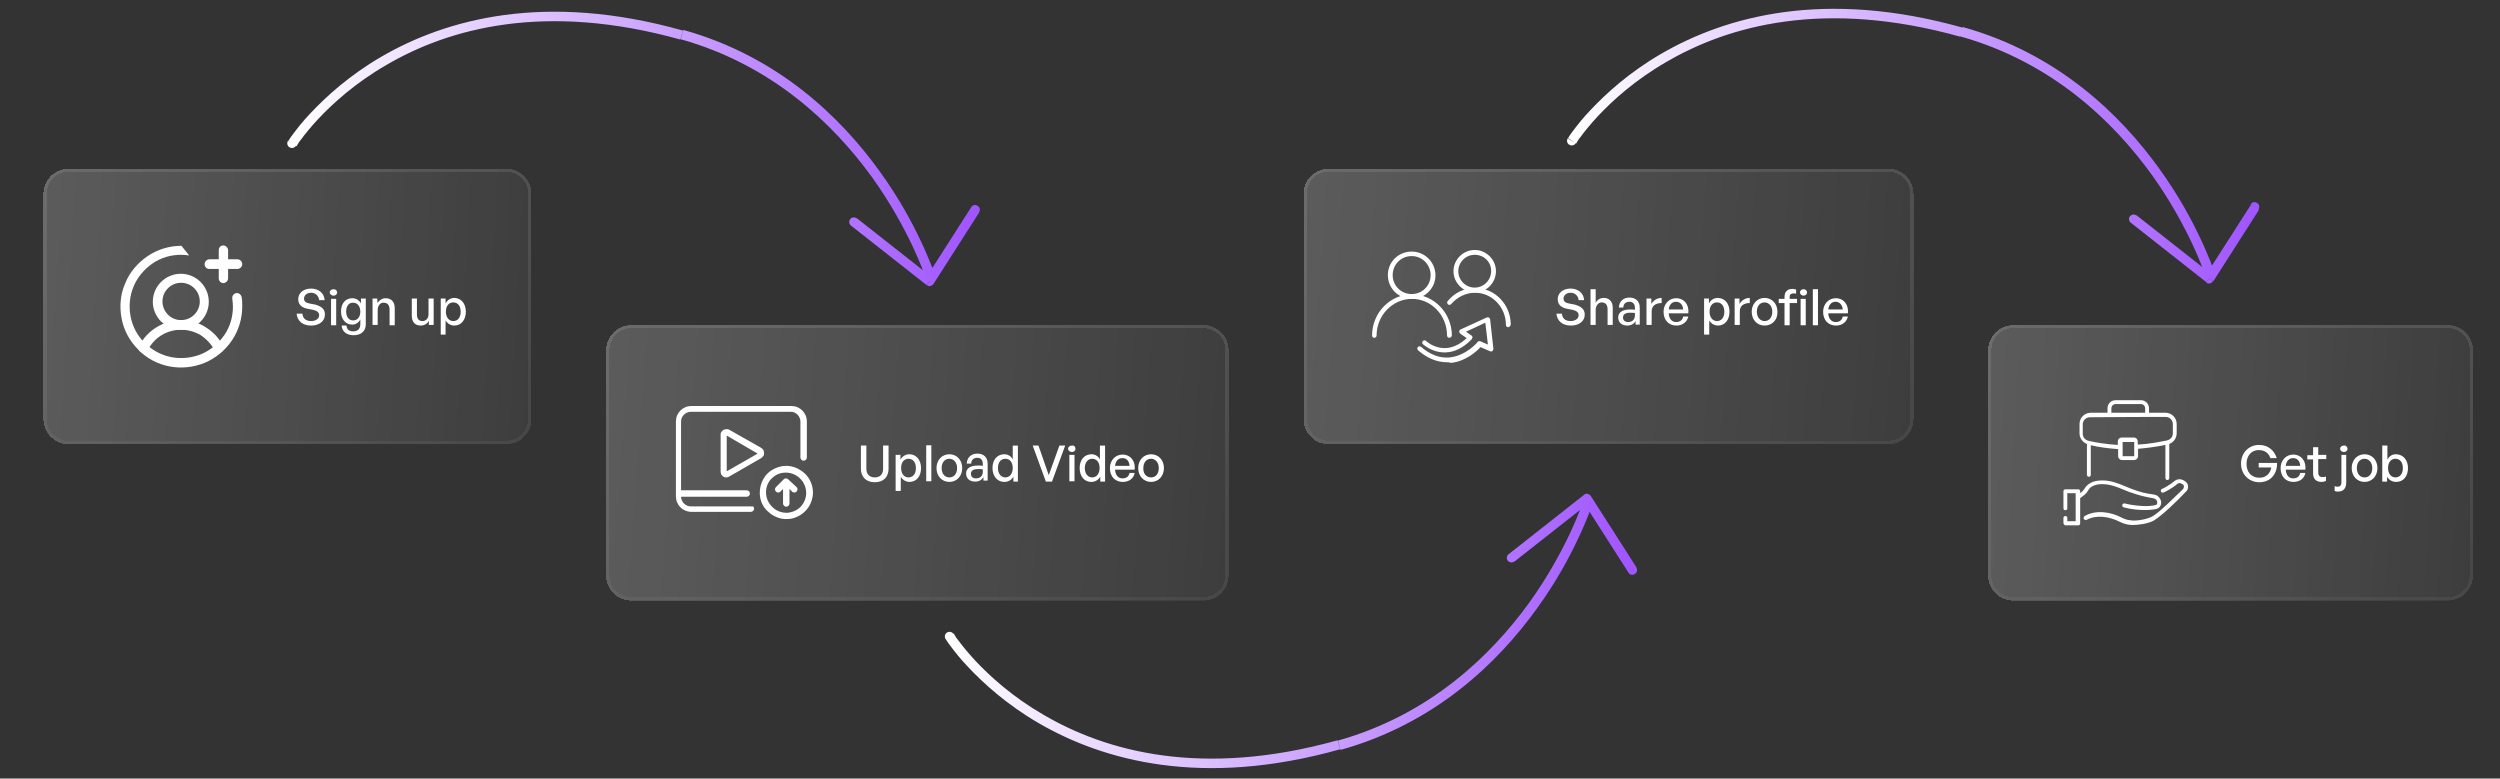<?xml version="1.0" encoding="utf-8"?>
<!-- Generator: Adobe Illustrator 27.4.0, SVG Export Plug-In . SVG Version: 6.00 Build 0)  -->
<svg version="1.1" id="Layer_1" xmlns="http://www.w3.org/2000/svg" xmlns:xlink="http://www.w3.org/1999/xlink" x="0px" y="0px"
	 viewBox="0 0 777.1 242" style="enable-background:new 0 0 777.1 242;" xml:space="preserve">
<rect x="0" y="0" width="777.1" height="242" fill="#333333" stroke="none"/>
<style type="text/css">
	.st0{fill:url(#SVGID_1_);}
	.st1{fill:none;stroke:url(#SVGID_00000048490303738491477340000011783249408288347523_);}
	.st2{fill-rule:evenodd;clip-rule:evenodd;fill:#FFFFFF;}
	.st3{fill:#FFFFFF;}
	.st4{fill:url(#SVGID_00000068668372543688573380000001484365102240963483_);}
	.st5{fill:none;stroke:url(#SVGID_00000037651454005551229950000016504262325402818749_);}
	.st6{fill:url(#SVGID_00000045603658518175557800000004111895032248518036_);}
	.st7{fill:none;stroke:url(#SVGID_00000046321356017641665870000003903144706101665408_);}
	.st8{fill:url(#SVGID_00000052073192062282576750000013471410436551279488_);}
	.st9{fill:none;stroke:url(#SVGID_00000021821375335090511760000009056829879916946867_);}
	.st10{fill:url(#SVGID_00000010302120877311517260000018285986164432841088_);}
	.st11{fill:url(#SVGID_00000115495069121093279480000001926350949647284377_);}
	.st12{fill:url(#SVGID_00000057150001861922977700000005924293723924709513_);}
</style>
<g>
	
		<linearGradient id="SVGID_1_" gradientUnits="userSpaceOnUse" x1="11.152" y1="153.333" x2="167.408" y2="144.236" gradientTransform="matrix(1 0 0 -1 0 244)">
		<stop  offset="0" style="stop-color:#FFFFFF;stop-opacity:0.2"/>
		<stop  offset="1" style="stop-color:#FFFFFF;stop-opacity:5.000000e-02"/>
	</linearGradient>
	<path shape-rendering="crispEdges" class="st0" d="M21.3,52.5h136.1c4.3,0,7.8,3.5,7.8,7.8v70c0,4.3-3.5,7.8-7.8,7.8H21.3
		c-4.3,0-7.8-3.5-7.8-7.8v-70C13.5,55.9,17,52.5,21.3,52.5z"/>
	
		<linearGradient id="SVGID_00000069389395008672729280000006328071738939317162_" gradientUnits="userSpaceOnUse" x1="89.338" y1="191.558" x2="89.338" y2="106.004" gradientTransform="matrix(1 0 0 -1 0 244)">
		<stop  offset="0" style="stop-color:#FFFFFF;stop-opacity:0.1"/>
		<stop  offset="1" style="stop-color:#FFFFFF;stop-opacity:5.000000e-02"/>
	</linearGradient>
	
		<path shape-rendering="crispEdges" style="fill:none;stroke:url(#SVGID_00000069389395008672729280000006328071738939317162_);" d="
		M21.3,52.9h136.1c4,0,7.3,3.3,7.3,7.3v70c0,4-3.3,7.3-7.3,7.3H21.3c-4,0-7.3-3.3-7.3-7.3v-70C14,56.2,17.3,52.9,21.3,52.9z"/>
	<path class="st2" d="M56.3,87.9c-3.2,0-5.8,2.6-5.8,5.8c0,3.2,2.6,5.8,5.8,5.8s5.8-2.6,5.8-5.8C62.1,90.5,59.5,87.9,56.3,87.9z
		 M47.5,93.8c0-4.8,3.9-8.7,8.7-8.7c4.8,0,8.7,3.9,8.7,8.7c0,4.8-3.9,8.7-8.7,8.7C51.5,102.5,47.5,98.6,47.5,93.8z"/>
	<path class="st2" d="M56.3,102.5c-2.2,0-4.3,0.6-6.1,1.7c-1.8,1.1-3.3,2.7-4.3,4.7c-0.4,0.7-1.2,1-2,0.6s-1-1.2-0.6-2
		c1.2-2.4,3.1-4.4,5.4-5.8c2.3-1.4,4.9-2.2,7.6-2.2c2.7,0,5.3,0.7,7.6,2.2c2.3,1.4,4.2,3.4,5.4,5.8c0.4,0.7,0.1,1.6-0.6,2
		c-0.7,0.4-1.6,0.1-2-0.6c-1-1.9-2.5-3.5-4.3-4.7C60.6,103.1,58.4,102.5,56.3,102.5z"/>
	<path class="st2" d="M63.6,82.1c0-0.8,0.7-1.5,1.5-1.5h8.7c0.8,0,1.5,0.7,1.5,1.5c0,0.8-0.7,1.5-1.5,1.5H65
		C64.2,83.6,63.6,82.9,63.6,82.1z"/>
	<path class="st2" d="M69.4,76.3c0.8,0,1.5,0.7,1.5,1.5v8.7c0,0.8-0.7,1.5-1.5,1.5S68,87.3,68,86.5v-8.7
		C68,76.9,68.6,76.3,69.4,76.3z"/>
	<path class="st2" d="M58.8,79.4c-0.8-0.1-1.7-0.2-2.5-0.2h0c-3.2,0-6.3,0.9-8.9,2.7c-2.6,1.8-4.7,4.3-5.9,7.2
		c-1.2,2.9-1.5,6.2-0.9,9.3c0.6,3.1,2.1,6,4.4,8.2c2.2,2.2,5.1,3.8,8.2,4.4c3.1,0.6,6.3,0.3,9.3-0.9c2.9-1.2,5.4-3.3,7.2-5.9
		c1.8-2.6,2.7-5.7,2.7-8.9v0c0-0.8-0.1-1.7-0.2-2.5c-0.1-0.8,0.4-1.5,1.2-1.7c0.8-0.1,1.5,0.4,1.7,1.2c0.2,1,0.2,2,0.2,3
		c0,3.7-1.1,7.4-3.2,10.5c-2.1,3.1-5,5.5-8.5,7c-3.5,1.4-7.3,1.8-10.9,1.1c-3.7-0.7-7.1-2.5-9.7-5.2c-2.7-2.7-4.5-6-5.2-9.7
		c-0.7-3.7-0.4-7.5,1.1-10.9c1.4-3.5,3.9-6.4,7-8.5c3.1-2.1,6.8-3.2,10.5-3.2 M75.2,95.2L75.2,95.2l-1.5,0L75.2,95.2z"/>
	<path class="st3" d="M101,97.8c0,1.9-1.6,3.4-4.3,3.4c-2.7,0-4.3-1.5-4.5-3.7H94c0.1,1.4,1,2.3,2.7,2.3c1.4,0,2.5-0.7,2.5-1.8
		c0-0.9-0.6-1.4-1.9-1.7L95.7,96c-1.6-0.3-3-1.1-3-3c0-1.9,1.6-3.3,4-3.3c2.3,0,4.1,1.4,4.2,3.6h-1.7c-0.1-1.3-1.1-2.3-2.5-2.3
		c-1.4,0-2.2,0.9-2.2,1.8c0,1.1,0.9,1.4,2,1.6l1.6,0.3C100,95.3,101,96.1,101,97.8z M104.8,90.9c0,0.6-0.5,1-1.1,1
		c-0.7,0-1.2-0.5-1.2-1c0-0.6,0.5-1,1.2-1C104.3,89.9,104.8,90.3,104.8,90.9z M104.5,101.1h-1.6v-8.2h1.6V101.1z M109.9,104.2
		c-2.2,0-3.6-1.2-3.7-3h1.5c0.1,1.2,0.8,1.8,2.1,1.8c1.4,0,2.2-0.8,2.2-2.2v-1.5c-0.5,1-1.4,1.6-2.5,1.6c-2.1,0-3.5-1.7-3.5-4.1
		c0-2.5,1.4-4.1,3.5-4.1c1.2,0,2.1,0.6,2.7,1.6v-1.5h1.5v8C113.7,102.9,112.3,104.2,109.9,104.2z M107.6,96.8c0,1.7,0.8,2.8,2.2,2.8
		c1.3,0,2.2-1.1,2.2-2.7c0-1.7-0.9-2.8-2.2-2.8C108.5,94,107.6,95.1,107.6,96.8z M117.4,96.4v4.6h-1.6v-8.2h1.5v1.4
		c0.6-0.9,1.5-1.5,2.6-1.5c1.7,0,2.8,1.1,2.8,3.1v5.3h-1.6v-4.8c0-1.4-0.6-2.2-1.8-2.2C118.3,94,117.4,94.9,117.4,96.4z M133.2,97.7
		v-4.9h1.6v8.2h-1.5v-1.3c-0.4,0.9-1.4,1.5-2.5,1.5c-1.7,0-2.8-1-2.8-3.1v-5.3h1.6v5c0,1.4,0.7,2,1.7,2
		C132.4,99.8,133.2,99,133.2,97.7z M144.8,96.9c0,2.5-1.4,4.3-3.6,4.3c-1.1,0-2.1-0.6-2.7-1.6v4.4H137V92.8h1.5v1.5
		c0.6-1.1,1.6-1.7,2.8-1.7C143.4,92.7,144.8,94.4,144.8,96.9z M143.2,96.9c0-1.9-1-2.9-2.3-2.9c-1.3,0-2.3,1-2.3,2.9
		c0,1.8,1,2.9,2.3,2.9C142.2,99.8,143.2,98.8,143.2,96.9z"/>
</g>
<g>
	
		<linearGradient id="SVGID_00000163031229659136126700000005120158848984544416_" gradientUnits="userSpaceOnUse" x1="185.645" y1="107.578" x2="384.551" y2="92.807" gradientTransform="matrix(1 0 0 -1 0 244)">
		<stop  offset="0" style="stop-color:#FFFFFF;stop-opacity:0.2"/>
		<stop  offset="1" style="stop-color:#FFFFFF;stop-opacity:5.000000e-02"/>
	</linearGradient>
	<path shape-rendering="crispEdges" style="fill:url(#SVGID_00000163031229659136126700000005120158848984544416_);" d="
		M196.2,101.1h177.9c4.3,0,7.8,3.5,7.8,7.8v70c0,4.3-3.5,7.8-7.8,7.8H196.2c-4.3,0-7.8-3.5-7.8-7.8v-70
		C188.5,104.5,192,101.1,196.2,101.1z"/>
	
		<linearGradient id="SVGID_00000072989898303411087170000018128734477029212036_" gradientUnits="userSpaceOnUse" x1="285.172" y1="142.964" x2="285.172" y2="57.411" gradientTransform="matrix(1 0 0 -1 0 244)">
		<stop  offset="0" style="stop-color:#FFFFFF;stop-opacity:0.1"/>
		<stop  offset="1" style="stop-color:#FFFFFF;stop-opacity:5.000000e-02"/>
	</linearGradient>
	
		<path shape-rendering="crispEdges" style="fill:none;stroke:url(#SVGID_00000072989898303411087170000018128734477029212036_);" d="
		M196.2,101.5h177.9c4,0,7.3,3.3,7.3,7.3v70c0,4-3.3,7.3-7.3,7.3H196.2c-4,0-7.3-3.3-7.3-7.3v-70C189,104.8,192.2,101.5,196.2,101.5
		z"/>
	<path class="st3" d="M233.2,157.4h-18.5c-0.8,0-1.5-0.3-2.1-0.9c-0.5-0.5-0.9-1.3-0.9-2.1h20.4c0.1,0,0.3,0,0.4-0.1
		c0.1,0,0.2-0.1,0.3-0.2c0.1-0.1,0.2-0.2,0.2-0.3c0-0.1,0.1-0.2,0.1-0.4s0-0.3-0.1-0.4c0-0.1-0.1-0.2-0.2-0.3
		c-0.1-0.1-0.2-0.2-0.3-0.2c-0.1,0-0.2-0.1-0.4-0.1h-20.4v-21.4c0-0.8,0.3-1.5,0.9-2.1c0.5-0.5,1.3-0.9,2.1-0.9h31.1
		c0.8,0,1.5,0.3,2.1,0.9c0.5,0.5,0.9,1.3,0.9,2.1v11.2c0,0.3,0.1,0.5,0.3,0.7c0.2,0.2,0.4,0.3,0.7,0.3c0.3,0,0.5-0.1,0.7-0.3
		c0.2-0.2,0.3-0.4,0.3-0.7v-11.2c0-1.3-0.5-2.5-1.4-3.4s-2.1-1.4-3.4-1.4h-31.1c-1.3,0-2.5,0.5-3.4,1.4c-0.9,0.9-1.4,2.1-1.4,3.4
		v23.3c0,1.3,0.5,2.5,1.4,3.4c0.9,0.9,2.1,1.4,3.4,1.4h18.5c0.3,0,0.5-0.1,0.7-0.3c0.2-0.2,0.3-0.4,0.3-0.7c0-0.3-0.1-0.5-0.3-0.7
		C233.7,157.5,233.4,157.4,233.2,157.4z"/>
	<path class="st3" d="M226.7,133.6c-0.3-0.2-0.6-0.2-0.9-0.2c-0.3,0-0.6,0.1-0.9,0.2c-0.3,0.2-0.5,0.4-0.7,0.7
		c-0.2,0.3-0.2,0.6-0.2,0.9v11.4c0,0.3,0.1,0.6,0.2,0.9c0.2,0.3,0.4,0.5,0.7,0.7c0.3,0.2,0.6,0.2,0.9,0.2c0.3,0,0.6-0.1,0.9-0.3
		l9.9-5.7c0.3-0.2,0.5-0.4,0.7-0.7c0.2-0.3,0.2-0.6,0.2-0.9c0-0.3-0.1-0.6-0.2-0.9c-0.2-0.3-0.4-0.5-0.7-0.7L226.7,133.6z
		 M225.9,146.5v-11.1l9.6,5.6L225.9,146.5z"/>
	<path class="st3" d="M245,149c-0.2-0.2-0.4-0.3-0.7-0.3c-0.3,0-0.5,0.1-0.7,0.3l-2.4,2.4c-0.2,0.2-0.3,0.4-0.3,0.7
		c0,0.3,0.1,0.5,0.3,0.7c0.2,0.2,0.4,0.3,0.7,0.3c0.3,0,0.5-0.1,0.7-0.3l0.8-0.8v4.5c0,0.3,0.1,0.5,0.3,0.7c0.2,0.2,0.4,0.3,0.7,0.3
		c0.3,0,0.5-0.1,0.7-0.3c0.2-0.2,0.3-0.4,0.3-0.7V152l0.8,0.8c0.1,0.1,0.2,0.2,0.3,0.2c0.1,0,0.2,0.1,0.4,0.1c0.1,0,0.3,0,0.4-0.1
		c0.1,0,0.2-0.1,0.3-0.2c0.1-0.1,0.2-0.2,0.2-0.3c0-0.1,0.1-0.2,0.1-0.4c0-0.1,0-0.3-0.1-0.4c-0.1-0.1-0.1-0.2-0.2-0.3L245,149z"/>
	<path class="st3" d="M244.4,144.8c-1.6,0-3.2,0.5-4.6,1.4c-1.4,0.9-2.4,2.2-3,3.7s-0.8,3.2-0.5,4.8c0.3,1.6,1.1,3.1,2.3,4.2
		c1.2,1.2,2.6,1.9,4.2,2.3c1.6,0.3,3.3,0.2,4.8-0.5c1.5-0.6,2.8-1.7,3.7-3c0.9-1.4,1.4-3,1.4-4.6c0-2.2-0.9-4.3-2.4-5.8
		C248.6,145.7,246.5,144.8,244.4,144.8z M244.4,159.4c-1.2,0-2.5-0.4-3.5-1.1c-1-0.7-1.8-1.7-2.3-2.8c-0.5-1.2-0.6-2.4-0.4-3.6
		c0.2-1.2,0.8-2.4,1.7-3.2c0.9-0.9,2-1.5,3.2-1.7c1.2-0.2,2.5-0.1,3.6,0.4c1.2,0.5,2.1,1.3,2.8,2.3c0.7,1,1.1,2.3,1.1,3.5
		c0,1.7-0.7,3.3-1.9,4.5C247.6,158.7,246,159.4,244.4,159.4z"/>
	<path class="st3" d="M276.2,138.5v7.2c0,2.6-1.6,4.2-4.3,4.2c-2.7,0-4.3-1.7-4.3-4.2v-7.2h1.7v7.2c0,1.6,0.9,2.7,2.6,2.7
		c1.7,0,2.6-1,2.6-2.7v-7.2H276.2z M286.3,145.5c0,2.5-1.4,4.3-3.6,4.3c-1.1,0-2.1-0.6-2.7-1.6v4.4h-1.6v-11.2h1.5v1.5
		c0.6-1.1,1.6-1.7,2.8-1.7C284.8,141.2,286.3,143,286.3,145.5z M284.7,145.5c0-1.9-1-2.9-2.3-2.9c-1.3,0-2.3,1-2.3,2.9
		c0,1.8,1,2.9,2.3,2.9C283.7,148.4,284.7,147.4,284.7,145.5z M289.5,149.6h-1.6v-11.2h1.6V149.6z M295.1,149.8c-2.3,0-4-1.8-4-4.3
		s1.7-4.3,4-4.3c2.3,0,4,1.8,4,4.3S297.4,149.8,295.1,149.8z M295.1,148.4c1.4,0,2.4-1.1,2.4-2.9c0-1.8-1.1-2.9-2.4-2.9
		c-1.4,0-2.4,1.1-2.4,2.9C292.7,147.3,293.7,148.4,295.1,148.4z M305.7,149.6v-1.3c-0.5,0.9-1.4,1.4-2.6,1.4c-1.7,0-2.8-1-2.8-2.5
		c0-1.6,1.3-2.5,3.7-2.5c0.5,0,0.9,0,1.5,0.1v-0.6c0-1.2-0.6-1.9-1.7-1.9c-1.2,0-1.9,0.7-1.9,1.8h-1.4c0.1-1.9,1.4-3.1,3.3-3.1
		c2,0,3.2,1.2,3.2,3.1v5.3H305.7z M301.8,147.3c0,0.9,0.6,1.4,1.6,1.4c1.3,0,2.1-0.8,2.1-2.1v-0.7c-0.6-0.1-1-0.1-1.4-0.1
		C302.5,145.8,301.8,146.3,301.8,147.3z M308.5,145.5c0-2.5,1.4-4.3,3.7-4.3c1.1,0,2.1,0.6,2.6,1.6v-4.3h1.6v11.2H315v-1.5
		c-0.6,1-1.6,1.6-2.8,1.6C310,149.8,308.5,148,308.5,145.5z M310.2,145.5c0,1.8,1,2.9,2.3,2.9c1.3,0,2.3-1.1,2.3-2.9
		c0-1.9-1-2.9-2.3-2.9C311.1,142.6,310.2,143.7,310.2,145.5z M331.1,138.5l-4.1,11.2h-1.9l-4.1-11.2h1.8l3.2,9.2l3.3-9.2H331.1z
		 M334.3,139.5c0,0.6-0.5,1-1.1,1c-0.7,0-1.2-0.5-1.2-1c0-0.6,0.5-1,1.2-1C333.9,138.4,334.3,138.9,334.3,139.5z M334,149.6h-1.6
		v-8.2h1.6V149.6z M335.6,145.5c0-2.5,1.4-4.3,3.7-4.3c1.1,0,2.1,0.6,2.6,1.6v-4.3h1.6v11.2H342v-1.5c-0.6,1-1.6,1.6-2.8,1.6
		C337,149.8,335.6,148,335.6,145.5z M337.2,145.5c0,1.8,1,2.9,2.3,2.9c1.3,0,2.3-1.1,2.3-2.9c0-1.9-1-2.9-2.3-2.9
		C338.2,142.6,337.2,143.7,337.2,145.5z M349,149.8c-2.4,0-4-1.7-4-4.3c0-2.4,1.7-4.2,3.9-4.2c2.5,0,4.1,2,3.8,4.7h-6.1
		c0.1,1.7,1,2.7,2.3,2.7c1.2,0,2-0.6,2.2-1.7h1.6C352.4,148.7,351,149.8,349,149.8z M348.9,142.4c-1.3,0-2.1,0.9-2.3,2.4h4.5
		C351,143.3,350.2,142.4,348.9,142.4z M357.8,149.8c-2.3,0-4-1.8-4-4.3s1.7-4.3,4-4.3c2.3,0,4,1.8,4,4.3S360.1,149.8,357.8,149.8z
		 M357.8,148.4c1.4,0,2.4-1.1,2.4-2.9c0-1.8-1.1-2.9-2.4-2.9c-1.4,0-2.4,1.1-2.4,2.9C355.3,147.3,356.4,148.4,357.8,148.4z"/>
</g>
<g>
	
		<linearGradient id="SVGID_00000111894383115350872340000015134241178955429562_" gradientUnits="userSpaceOnUse" x1="402.409" y1="155.88" x2="597.36" y2="141.693" gradientTransform="matrix(1 0 0 -1 0 244)">
		<stop  offset="0" style="stop-color:#FFFFFF;stop-opacity:0.2"/>
		<stop  offset="1" style="stop-color:#FFFFFF;stop-opacity:5.000000e-02"/>
	</linearGradient>
	<path shape-rendering="crispEdges" style="fill:url(#SVGID_00000111894383115350872340000015134241178955429562_);" d="M413,52.5
		h174c4.3,0,7.8,3.5,7.8,7.8v70c0,4.3-3.5,7.8-7.8,7.8H413c-4.3,0-7.8-3.5-7.8-7.8v-70C405.2,55.9,408.7,52.5,413,52.5z"/>
	
		<linearGradient id="SVGID_00000057133870109017663830000006475837106538894488_" gradientUnits="userSpaceOnUse" x1="499.957" y1="191.558" x2="499.957" y2="106.004" gradientTransform="matrix(1 0 0 -1 0 244)">
		<stop  offset="0" style="stop-color:#FFFFFF;stop-opacity:0.1"/>
		<stop  offset="1" style="stop-color:#FFFFFF;stop-opacity:5.000000e-02"/>
	</linearGradient>
	
		<path shape-rendering="crispEdges" style="fill:none;stroke:url(#SVGID_00000057133870109017663830000006475837106538894488_);" d="
		M413,52.9h174c4,0,7.3,3.3,7.3,7.3v70c0,4-3.3,7.3-7.3,7.3H413c-4,0-7.3-3.3-7.3-7.3v-70C405.7,56.2,408.9,52.9,413,52.9z"/>
	<path class="st3" d="M450.5,105c-0.4,0-0.7-0.3-0.7-0.7c0-6.3-4.9-11.4-10.9-11.4c-6,0-11,5.1-11,11.4c0,0.4-0.3,0.7-0.7,0.7
		c-0.4,0-0.7-0.3-0.7-0.7c0-7.1,5.6-12.8,12.4-12.8c6.8,0,12.4,5.8,12.4,12.8C451.2,104.7,450.9,105,450.5,105z"/>
	<path class="st3" d="M438.8,92.9c-4.1,0-7.4-3.3-7.4-7.4s3.3-7.3,7.4-7.3c4.1,0,7.4,3.3,7.4,7.4C446.2,89.6,442.9,92.9,438.8,92.9z
		 M438.8,79.6c-3.3,0-5.9,2.6-5.9,5.9c0,3.3,2.6,5.9,5.9,5.9c3.3,0,5.9-2.6,5.9-5.9C444.7,82.3,442.1,79.6,438.8,79.6z"/>
	<path class="st3" d="M468.8,101.7c-0.4,0-0.7-0.3-0.7-0.7c0-5.5-4.3-10-9.6-10c-2.8,0-5.5,1.3-7.4,3.5c-0.3,0.3-0.7,0.4-1,0.1
		c-0.3-0.3-0.4-0.7-0.1-1c2.1-2.6,5.2-4.1,8.5-4.1c6.1,0,11.1,5.1,11.1,11.4C469.5,101.3,469.2,101.7,468.8,101.7z"/>
	<path class="st3" d="M458.4,90.9c-3.6,0-6.6-3-6.6-6.6s3-6.6,6.6-6.6c3.6,0,6.6,3,6.6,6.6S462.1,90.9,458.4,90.9z M458.4,79.2
		c-2.8,0-5.1,2.3-5.1,5.1c0,2.8,2.3,5.1,5.1,5.1c2.8,0,5.1-2.3,5.1-5.1C463.6,81.5,461.3,79.2,458.4,79.2z"/>
	<path class="st3" d="M449.8,112.6c-3.1,0-6.1-1.2-9-3.7c-0.3-0.3-0.3-0.7-0.1-1s0.7-0.3,1-0.1c2.9,2.5,5.9,3.6,8.9,3.3
		c5.1-0.5,8.7-4.7,8.7-4.8c0.2-0.3,0.6-0.3,0.9-0.2l2.3,1l-0.8-6.8l-6,2.8l1.7,1.2c0.2,0.1,0.3,0.3,0.3,0.5c0,0.2-0.1,0.4-0.2,0.6
		c-8,8.3-15.2,1.6-15.2,1.6c-0.3-0.3-0.3-0.7,0-1c0.3-0.3,0.7-0.3,1,0c0.2,0.2,5.9,5.4,12.6-0.9l-2-1.4c-0.2-0.2-0.3-0.4-0.3-0.7
		c0-0.3,0.2-0.5,0.4-0.6l8.1-3.7c0.2-0.1,0.5-0.1,0.7,0c0.2,0.1,0.3,0.3,0.4,0.6l1,9.1c0,0.3-0.1,0.5-0.3,0.7
		c-0.2,0.2-0.5,0.2-0.7,0.1l-3-1.3c-1.1,1.2-4.6,4.5-9.3,4.9C450.5,112.6,450.1,112.6,449.8,112.6z"/>
	<path class="st3" d="M492.6,97.8c0,1.9-1.6,3.4-4.3,3.4c-2.7,0-4.3-1.5-4.5-3.7h1.7c0.1,1.4,1,2.3,2.7,2.3c1.4,0,2.5-0.7,2.5-1.8
		c0-0.9-0.6-1.4-1.9-1.7l-1.6-0.3c-1.6-0.3-3-1.1-3-3c0-1.9,1.6-3.3,4-3.3c2.3,0,4.1,1.4,4.2,3.6h-1.7c-0.1-1.3-1.1-2.3-2.5-2.3
		c-1.4,0-2.2,0.9-2.2,1.8c0,1.1,0.9,1.4,2,1.6l1.6,0.3C491.5,95.3,492.6,96.1,492.6,97.8z M496,96.4v4.6h-1.6V89.9h1.6v4.2
		c0.5-0.9,1.4-1.5,2.5-1.5c1.7,0,2.8,1.1,2.8,3.1v5.3h-1.6v-4.8c0-1.4-0.6-2.2-1.8-2.2C496.9,94,496,94.9,496,96.4z M508.4,101.1
		v-1.3c-0.5,0.9-1.4,1.4-2.6,1.4c-1.7,0-2.8-1-2.8-2.5c0-1.6,1.3-2.5,3.7-2.5c0.5,0,0.9,0,1.5,0.1v-0.6c0-1.2-0.6-1.9-1.7-1.9
		c-1.2,0-1.9,0.7-1.9,1.8h-1.4c0.1-1.9,1.4-3.1,3.3-3.1c2,0,3.2,1.2,3.2,3.1v5.3H508.4z M504.5,98.7c0,0.9,0.6,1.4,1.6,1.4
		c1.3,0,2.1-0.8,2.1-2.1v-0.7c-0.6-0.1-1-0.1-1.4-0.1C505.2,97.2,504.5,97.7,504.5,98.7z M513.4,96.8v4.2h-1.6v-8.2h1.5v1.7
		c0.6-1.1,1.8-1.9,3.2-1.9v1.6C514.7,94.2,513.4,95,513.4,96.8z M521.1,101.2c-2.4,0-4-1.7-4-4.3c0-2.4,1.7-4.2,3.9-4.2
		c2.5,0,4.1,2,3.8,4.7h-6.1c0.1,1.7,1,2.7,2.3,2.7c1.2,0,2-0.6,2.2-1.7h1.6C524.4,100.1,523,101.2,521.1,101.2z M521,93.8
		c-1.3,0-2.1,0.9-2.3,2.4h4.5C523.1,94.8,522.3,93.8,521,93.8z M537.6,96.9c0,2.5-1.4,4.3-3.6,4.3c-1.1,0-2.1-0.6-2.7-1.6v4.4h-1.6
		V92.8h1.5v1.5c0.6-1.1,1.6-1.7,2.8-1.7C536.2,92.7,537.6,94.4,537.6,96.9z M536,96.9c0-1.9-1-2.9-2.3-2.9c-1.3,0-2.3,1-2.3,2.9
		c0,1.8,1,2.9,2.3,2.9C535,99.8,536,98.8,536,96.9z M540.8,96.8v4.2h-1.6v-8.2h1.5v1.7c0.6-1.1,1.8-1.9,3.2-1.9v1.6
		C542.1,94.2,540.8,95,540.8,96.8z M548.5,101.2c-2.3,0-4-1.8-4-4.3c0-2.4,1.7-4.3,4-4.3c2.3,0,4,1.8,4,4.3
		C552.6,99.4,550.9,101.2,548.5,101.2z M548.5,99.8c1.4,0,2.4-1.1,2.4-2.9s-1.1-2.9-2.4-2.9c-1.4,0-2.4,1.1-2.4,2.9
		S547.2,99.8,548.5,99.8z M556.3,101.1h-1.6v-6.9h-1.8v-1.3h1.8v-0.6c0-1.6,0.9-2.5,2.4-2.5c0.5,0,0.8,0.1,1.2,0.2v1.3
		c-0.2-0.1-0.5-0.1-0.8-0.1c-0.7,0-1.2,0.3-1.2,1.1v0.6h2.3v1.3h-2.3V101.1z M561.7,90.9c0,0.6-0.5,1-1.1,1s-1.1-0.5-1.1-1
		c0-0.6,0.5-1,1.1-1S561.7,90.3,561.7,90.9z M561.3,101.1h-1.6v-8.2h1.6V101.1z M565.1,101.1h-1.6V89.9h1.6V101.1z M570.7,101.2
		c-2.4,0-4-1.7-4-4.3c0-2.4,1.7-4.2,3.9-4.2c2.5,0,4.1,2,3.8,4.7h-6.1c0.1,1.7,1,2.7,2.3,2.7c1.2,0,2-0.6,2.2-1.7h1.6
		C574,100.1,572.6,101.2,570.7,101.2z M570.6,93.8c-1.3,0-2.1,0.9-2.3,2.4h4.5C572.7,94.8,571.8,93.8,570.6,93.8z"/>
</g>
<g>
	
		<linearGradient id="SVGID_00000134230974272394725870000006294261919304237721_" gradientUnits="userSpaceOnUse" x1="615.672" y1="104.681" x2="770.933" y2="95.7" gradientTransform="matrix(1 0 0 -1 0 244)">
		<stop  offset="0" style="stop-color:#FFFFFF;stop-opacity:0.2"/>
		<stop  offset="1" style="stop-color:#FFFFFF;stop-opacity:5.000000e-02"/>
	</linearGradient>
	<path shape-rendering="crispEdges" style="fill:url(#SVGID_00000134230974272394725870000006294261919304237721_);" d="
		M625.8,101.1h135.1c4.3,0,7.8,3.5,7.8,7.8v70c0,4.3-3.5,7.8-7.8,7.8H625.8c-4.3,0-7.8-3.5-7.8-7.8v-70
		C618,104.5,621.5,101.1,625.8,101.1z"/>
	
		<linearGradient id="SVGID_00000054237479311850731090000002481282746560072122_" gradientUnits="userSpaceOnUse" x1="693.36" y1="142.964" x2="693.36" y2="57.411" gradientTransform="matrix(1 0 0 -1 0 244)">
		<stop  offset="0" style="stop-color:#FFFFFF;stop-opacity:0.1"/>
		<stop  offset="1" style="stop-color:#FFFFFF;stop-opacity:5.000000e-02"/>
	</linearGradient>
	
		<path shape-rendering="crispEdges" style="fill:none;stroke:url(#SVGID_00000054237479311850731090000002481282746560072122_);" d="
		M625.8,101.5h135.1c4,0,7.3,3.3,7.3,7.3v70c0,4-3.3,7.3-7.3,7.3H625.8c-4,0-7.3-3.3-7.3-7.3v-70
		C618.5,104.8,621.8,101.5,625.8,101.5z"/>
	<path class="st3" d="M665.5,124.4h-7.9c-1.4,0-2.5,1.1-2.5,2.5v1.4h-5.2c-2,0-3.5,1.6-3.5,3.5v2.9c0,1.5,1,2.8,2.3,3.3v9.6
		c0,0.4,0.3,0.6,0.6,0.6c0.4,0,0.6-0.3,0.6-0.6v-9.2c2.5,0.6,5.6,1,8.5,1.2v2.2c0,0.6,0.5,1.2,1.2,1.2h3.8c0.6,0,1.2-0.5,1.2-1.2
		v-2.3c2.5-0.2,5.6-0.6,8.5-1.2v10.3c0,0.4,0.3,0.6,0.6,0.6c0.4,0,0.6-0.3,0.6-0.6V138c1.3-0.5,2.3-1.8,2.3-3.3v-2.9
		c0-2-1.6-3.5-3.5-3.5H668v-1.4C668,125.5,666.9,124.4,665.5,124.4z M656.3,126.9c0-0.7,0.6-1.3,1.3-1.3h7.9c0.7,0,1.3,0.6,1.3,1.3
		v1.4h-10.5V126.9z M663.4,141.8h-3.6c0-0.1,0-4.5,0-4.4h3.6C663.4,137.4,663.4,141.9,663.4,141.8z M673.2,129.6
		c1.2,0,2.2,1,2.2,2.2v2.9c0,1-0.6,1.9-1.8,2.2c-3.1,0.6-5.5,1.1-9.1,1.3v-1c0-0.6-0.5-1.2-1.2-1.2h-3.8c-0.6,0-1.2,0.5-1.2,1.2v1.1
		c-3.6-0.2-7.2-0.8-9.2-1.3c-1-0.3-1.7-1.1-1.7-2.2v-2.9c0-1.2,1-2.2,2.2-2.2C667.5,129.6,661.9,129.6,673.2,129.6z"/>
	<path class="st3" d="M679.9,150.3c-0.4-0.6-1.1-1.1-2-1.3c-0.6-0.1-1.2,0-1.8,0.4c-0.5,0.3-1.7,1.5-4.1,2.6
		c-0.3,0.1-0.4,0.5-0.3,0.8c0.1,0.3,0.5,0.4,0.8,0.3c2.5-1.1,4.5-2.8,4.3-2.7c0.3-0.2,0.6-0.3,1-0.2c0.1,0.1,0,0,0.8,0.4
		c0.3,0.3,0.4,1-0.1,1.5c-3.3,3.1-6.4,6.4-9.1,8.2c-1.8,1.2-5.3,1.6-6.5,1.5c-1.9-0.1-2.8-0.6-3.4-0.9c-3.4-1.8-8-2.5-11.5-0.5
		c-0.3,0.2-0.4,0.6-0.3,0.9c0.2,0.3,0.6,0.4,0.9,0.3c3.1-1.7,7.1-1,10.3,0.6c1.6,0.8,3,1,4,1c1.3,0,4.7-0.3,6.6-1.4
		c2.5-1.5,7.3-6.1,9.9-8.9C680.1,152.4,680.4,151.2,679.9,150.3z"/>
	<path class="st3" d="M642.1,163.3h3.9c0.4,0,0.6-0.3,0.6-0.6c0-0.8,0,2.9,0-7.9c0.1,0,0.1-0.1,0.2-0.1c1.8-1.3,2-1.8,2.1-2
		c0.3-0.4,0.6-1,1.1-1.3c0.6-0.4,1.1-0.6,2-0.8c3.8-0.6,7.1,1.3,9.8,2.3c6.8,2.4,7.5,1.5,8.5,2.5c0.3,0.4,0.4,1.1,0,1.5
		c-2.3,0.8-7.1,0.3-9.8-0.4c-0.3-0.1-0.7,0.1-0.8,0.4c-0.1,0.3,0.1,0.7,0.4,0.8c4.8,1.3,9.6,0.8,10.5,0.4c1.1-0.4,1.7-2.1,0.6-3.4
		c-1.3-1.7-2.4-0.3-8.8-2.8c-3.8-1.5-6.7-3.1-10.8-2.4c-0.6,0.1-1.2,0.3-1.9,0.7c-0.6,0.3-1.4,1-1.8,1.8c-0.3,0.4-0.6,0.8-1.3,1.3
		v-0.6c0-0.4-0.3-0.6-0.6-0.6h-4c-0.4,0-0.6,0.3-0.6,0.6v5.3c0,0.4,0.3,0.6,0.6,0.6c0.4,0,0.6-0.3,0.6-0.6v-4.7h2.6
		c0,0.2,0,9.2,0,8.7h-2.6v-1c0-0.4-0.3-0.6-0.6-0.6c-0.4,0-0.6,0.3-0.6,0.6v1.6C641.5,163,641.7,163.3,642.1,163.3z"/>
	<path class="st3" d="M702.3,149.9c-3.2,0-5.7-2.4-5.7-5.8c0-3.3,2.4-5.8,5.6-5.8c2.9,0,4.8,1.8,5.5,4.1h-2
		c-0.4-1.4-1.6-2.5-3.6-2.5c-2.2,0-3.8,1.7-3.8,4.3c0,2.5,1.5,4.3,4,4.3c2.1,0,3.4-1.3,3.7-3.2h-3.9v-1.4h5.7
		C707.9,147.4,705.7,149.9,702.3,149.9z M712.9,149.8c-2.4,0-4-1.7-4-4.3c0-2.4,1.7-4.2,3.9-4.2c2.5,0,4.1,2,3.8,4.7h-6.1
		c0.1,1.7,1,2.7,2.3,2.7c1.2,0,2-0.6,2.2-1.7h1.6C716.3,148.7,714.9,149.8,712.9,149.8z M712.8,142.4c-1.3,0-2.1,0.9-2.3,2.4h4.5
		C714.9,143.3,714.1,142.4,712.8,142.4z M723,148.1v1.4c-0.5,0.2-0.9,0.3-1.4,0.3c-1.5,0-2.6-0.8-2.6-2.6v-4.4h-1.8v-1.3h1.8V139
		h1.6v2.4h2.5v1.3h-2.5v4.1c0,1.1,0.5,1.5,1.4,1.5C722.3,148.3,722.6,148.3,723,148.1z M729.7,139.5c0,0.6-0.5,1-1.1,1
		c-0.7,0-1.2-0.5-1.2-1c0-0.6,0.5-1,1.2-1C729.2,138.4,729.7,138.9,729.7,139.5z M729.3,141.4v8.6c0,1.9-1,2.8-2.5,2.8
		c-0.3,0-0.7,0-1.1-0.2v-1.5c0.3,0.1,0.6,0.2,0.9,0.2c0.7,0,1.2-0.4,1.2-1.3v-8.6H729.3z M735,149.8c-2.3,0-4-1.8-4-4.3
		s1.7-4.3,4-4.3c2.3,0,4,1.8,4,4.3S737.3,149.8,735,149.8z M735,148.4c1.4,0,2.4-1.1,2.4-2.9c0-1.8-1.1-2.9-2.4-2.9
		c-1.4,0-2.4,1.1-2.4,2.9C732.6,147.3,733.6,148.4,735,148.4z M748.5,145.5c0,2.5-1.4,4.3-3.7,4.3c-1.2,0-2.2-0.6-2.8-1.6v1.5h-1.5
		v-11.2h1.6v4.3c0.6-1,1.5-1.6,2.6-1.6C747,141.2,748.5,143,748.5,145.5z M746.9,145.5c0-1.9-1-2.9-2.3-2.9c-1.3,0-2.3,1-2.3,2.9
		c0,1.8,1,2.9,2.3,2.9C745.9,148.4,746.9,147.4,746.9,145.5z"/>
</g>
<linearGradient id="SVGID_00000118399275678953748860000000196877899958817466_" gradientUnits="userSpaceOnUse" x1="-788.704" y1="679.817" x2="-576.387" y2="679.817" gradientTransform="matrix(1 0 0 -1 879.5 726)">
	<stop  offset="0" style="stop-color:#FFFFFF"/>
	<stop  offset="1" style="stop-color:#A055FF"/>
</linearGradient>
<path style="fill:url(#SVGID_00000118399275678953748860000000196877899958817466_);" d="M92,45.3c-0.4,0.7-1.3,0.9-2,0.5
	c-0.7-0.4-0.9-1.3-0.5-2L92,45.3z M212,10.7l-0.4,1.4l0,0L212,10.7z M290.3,84.8c0.2,0.8-0.2,1.6-0.9,1.8c-0.8,0.2-1.6-0.2-1.8-0.9
	L290.3,84.8z M264.5,70.1c-0.6-0.5-0.7-1.4-0.2-2c0.5-0.6,1.4-0.7,2-0.2L264.5,70.1z M289,87.4l1.2,0.8c-0.2,0.3-0.6,0.6-1,0.7
	c-0.4,0.1-0.8,0-1.1-0.3L289,87.4z M301.9,64.4c0.4-0.7,1.3-0.9,2-0.4c0.7,0.4,0.9,1.3,0.4,2L301.9,64.4z M90.8,44.6
	c-1.2-0.8-1.2-0.8-1.2-0.8c0,0,0,0,0,0c0,0,0,0,0,0c0,0,0,0,0,0c0,0,0-0.1,0.1-0.1c0.1-0.1,0.2-0.3,0.3-0.5c0.3-0.4,0.7-1.1,1.3-1.8
	c1.2-1.6,2.9-3.8,5.3-6.3c4.8-5.1,12-11.7,22-17.5c20-11.6,50.7-20.2,93.7-8.1l-0.8,2.8c-42.3-11.8-72.1-3.4-91.4,7.9
	c-9.7,5.6-16.7,12-21.3,16.9c-2.3,2.5-4,4.6-5.1,6.1c-0.6,0.7-1,1.3-1.2,1.7c-0.1,0.2-0.2,0.4-0.3,0.5c0,0-0.1,0.1-0.1,0.1
	c0,0,0,0,0,0c0,0,0,0,0,0c0,0,0,0,0,0C92,45.3,92,45.3,90.8,44.6z M212.4,9.3c29.4,8.2,48.9,27.1,61,43.9c6.1,8.4,10.3,16.3,13,22.1
	c1.4,2.9,2.3,5.3,3,6.9c0.3,0.8,0.6,1.5,0.7,1.9c0.1,0.2,0.1,0.4,0.2,0.5c0,0.1,0,0.1,0,0.1c0,0,0,0,0,0c0,0,0,0,0,0c0,0,0,0,0,0
	c0,0,0,0-1.4,0.5c-1.4,0.5-1.4,0.5-1.4,0.5c0,0,0,0,0,0c0,0,0,0,0,0c0,0,0,0,0,0c0,0,0-0.1,0-0.1c0-0.1-0.1-0.3-0.2-0.5
	c-0.1-0.4-0.4-1-0.7-1.8c-0.6-1.6-1.6-3.9-2.9-6.7c-2.7-5.7-6.8-13.4-12.7-21.6c-11.9-16.4-30.9-34.8-59.4-42.8L212.4,9.3z
	 M266.3,67.8l23.5,18.5l-1.8,2.3l-23.5-18.5L266.3,67.8z M287.7,86.6l14.2-22.2l2.5,1.6l-14.2,22.2L287.7,86.6z"/>
<linearGradient id="SVGID_00000068655797275445261310000015280528289798085565_" gradientUnits="userSpaceOnUse" x1="-390.943" y1="680.671" x2="-178.627" y2="680.671" gradientTransform="matrix(1 0 0 -1 879.5 726)">
	<stop  offset="0" style="stop-color:#FFFFFF"/>
	<stop  offset="1" style="stop-color:#A055FF"/>
</linearGradient>
<path style="fill:url(#SVGID_00000068655797275445261310000015280528289798085565_);" d="M489.8,44.5c-0.4,0.7-1.3,0.9-2,0.5
	c-0.7-0.4-0.9-1.3-0.5-2L489.8,44.5z M609.7,9.9l-0.4,1.4l0,0L609.7,9.9z M688.1,84c0.2,0.8-0.2,1.6-0.9,1.8
	c-0.8,0.2-1.6-0.2-1.8-0.9L688.1,84z M662.3,69.2c-0.6-0.5-0.7-1.4-0.2-2c0.5-0.6,1.4-0.7,2-0.2L662.3,69.2z M686.7,86.6l1.2,0.8
	c-0.2,0.3-0.6,0.6-1,0.7c-0.4,0.1-0.8,0-1.1-0.3L686.7,86.6z M699.6,63.5c0.4-0.7,1.3-0.9,2-0.4c0.7,0.4,0.9,1.3,0.4,2L699.6,63.5z
	 M488.6,43.7c-1.2-0.8-1.2-0.8-1.2-0.8c0,0,0,0,0,0c0,0,0,0,0,0c0,0,0,0,0,0c0,0,0-0.1,0.1-0.1c0.1-0.1,0.2-0.3,0.3-0.5
	c0.3-0.4,0.7-1.1,1.3-1.8c1.2-1.6,2.9-3.8,5.3-6.3c4.8-5.1,12-11.7,22-17.5c20-11.6,50.7-20.2,93.7-8.1l-0.8,2.8
	c-42.3-11.8-72.1-3.4-91.4,7.9c-9.7,5.6-16.7,12-21.3,16.9c-2.3,2.5-4,4.6-5.1,6.1c-0.6,0.7-1,1.3-1.2,1.7c-0.1,0.2-0.2,0.4-0.3,0.5
	c0,0-0.1,0.1-0.1,0.1c0,0,0,0,0,0c0,0,0,0,0,0c0,0,0,0,0,0C489.8,44.5,489.8,44.5,488.6,43.7z M610.1,8.4
	c29.4,8.2,48.9,27.1,61,43.9c6.1,8.4,10.3,16.3,13,22.1c1.4,2.9,2.3,5.3,3,6.9c0.3,0.8,0.6,1.5,0.7,1.9c0.1,0.2,0.1,0.4,0.2,0.5
	c0,0.1,0,0.1,0,0.1c0,0,0,0,0,0c0,0,0,0,0,0c0,0,0,0,0,0c0,0,0,0-1.4,0.5c-1.4,0.5-1.4,0.5-1.4,0.5c0,0,0,0,0,0c0,0,0,0,0,0
	c0,0,0,0,0,0c0,0,0-0.1,0-0.1c0-0.1-0.1-0.3-0.2-0.5c-0.1-0.4-0.4-1-0.7-1.8c-0.6-1.6-1.6-3.9-2.9-6.7c-2.7-5.7-6.8-13.4-12.7-21.6
	c-11.9-16.4-30.9-34.8-59.4-42.8L610.1,8.4z M664.1,66.9l23.5,18.5l-1.8,2.3l-23.5-18.5L664.1,66.9z M685.5,85.8l14.2-22.2l2.5,1.6
	l-14.2,22.2L685.5,85.8z"/>
<linearGradient id="SVGID_00000164485109293585716060000013624919728127907715_" gradientUnits="userSpaceOnUse" x1="-584.385" y1="529.777" x2="-372.068" y2="529.777" gradientTransform="matrix(1 0 0 -1 879.5 726)">
	<stop  offset="0" style="stop-color:#FFFFFF"/>
	<stop  offset="1" style="stop-color:#A055FF"/>
</linearGradient>
<path style="fill:url(#SVGID_00000164485109293585716060000013624919728127907715_);" d="M296.4,197.1c-0.4-0.7-1.3-0.9-2-0.5
	c-0.7,0.4-0.9,1.3-0.5,2L296.4,197.1z M416.3,231.7l-0.4-1.4l0,0L416.3,231.7z M494.7,157.6c0.2-0.8-0.2-1.6-0.9-1.8
	c-0.8-0.2-1.6,0.2-1.8,0.9L494.7,157.6z M468.9,172.3c-0.6,0.5-0.7,1.4-0.2,2c0.5,0.6,1.4,0.7,2,0.2L468.9,172.3z M493.3,155
	l1.2-0.8c-0.2-0.3-0.6-0.6-1-0.7c-0.4-0.1-0.8,0-1.1,0.3L493.3,155z M506.2,178c0.4,0.7,1.3,0.9,2,0.4c0.7-0.4,0.9-1.3,0.4-2
	L506.2,178z M295.1,197.8c-1.2,0.8-1.2,0.8-1.2,0.8c0,0,0,0,0,0c0,0,0,0,0,0c0,0,0,0,0,0c0,0,0,0.1,0.1,0.1c0.1,0.1,0.2,0.3,0.3,0.5
	c0.3,0.4,0.7,1.1,1.3,1.8c1.2,1.6,2.9,3.8,5.3,6.3c4.8,5.1,12,11.7,22,17.5c20,11.6,50.7,20.2,93.7,8.1l-0.8-2.8
	c-42.3,11.8-72.1,3.4-91.4-7.9c-9.7-5.6-16.7-12-21.3-16.9c-2.3-2.5-4-4.6-5.1-6.1c-0.6-0.7-1-1.3-1.2-1.7c-0.1-0.2-0.2-0.4-0.3-0.5
	c0,0-0.1-0.1-0.1-0.1c0,0,0,0,0,0c0,0,0,0,0,0c0,0,0,0,0,0C296.4,197.1,296.4,197.1,295.1,197.8z M416.7,233.1
	c29.4-8.2,48.9-27.1,61-43.9c6.1-8.4,10.3-16.3,13-22.1c1.4-2.9,2.3-5.3,3-6.9c0.3-0.8,0.6-1.5,0.7-1.9c0.1-0.2,0.1-0.4,0.2-0.5
	c0-0.1,0-0.1,0-0.1c0,0,0,0,0,0c0,0,0,0,0,0c0,0,0,0,0,0c0,0,0,0-1.4-0.5c-1.4-0.5-1.4-0.5-1.4-0.5c0,0,0,0,0,0c0,0,0,0,0,0
	c0,0,0,0,0,0c0,0,0,0.1,0,0.1c0,0.1-0.1,0.3-0.2,0.5c-0.1,0.4-0.4,1-0.7,1.8c-0.6,1.6-1.6,3.9-2.9,6.7c-2.7,5.7-6.8,13.4-12.7,21.6
	c-11.9,16.4-30.9,34.8-59.4,42.8L416.7,233.1z M470.7,174.6l23.5-18.5l-1.8-2.3l-23.5,18.5L470.7,174.6z M492,155.8l14.2,22.2
	l2.5-1.6l-14.2-22.2L492,155.8z"/>
</svg>
